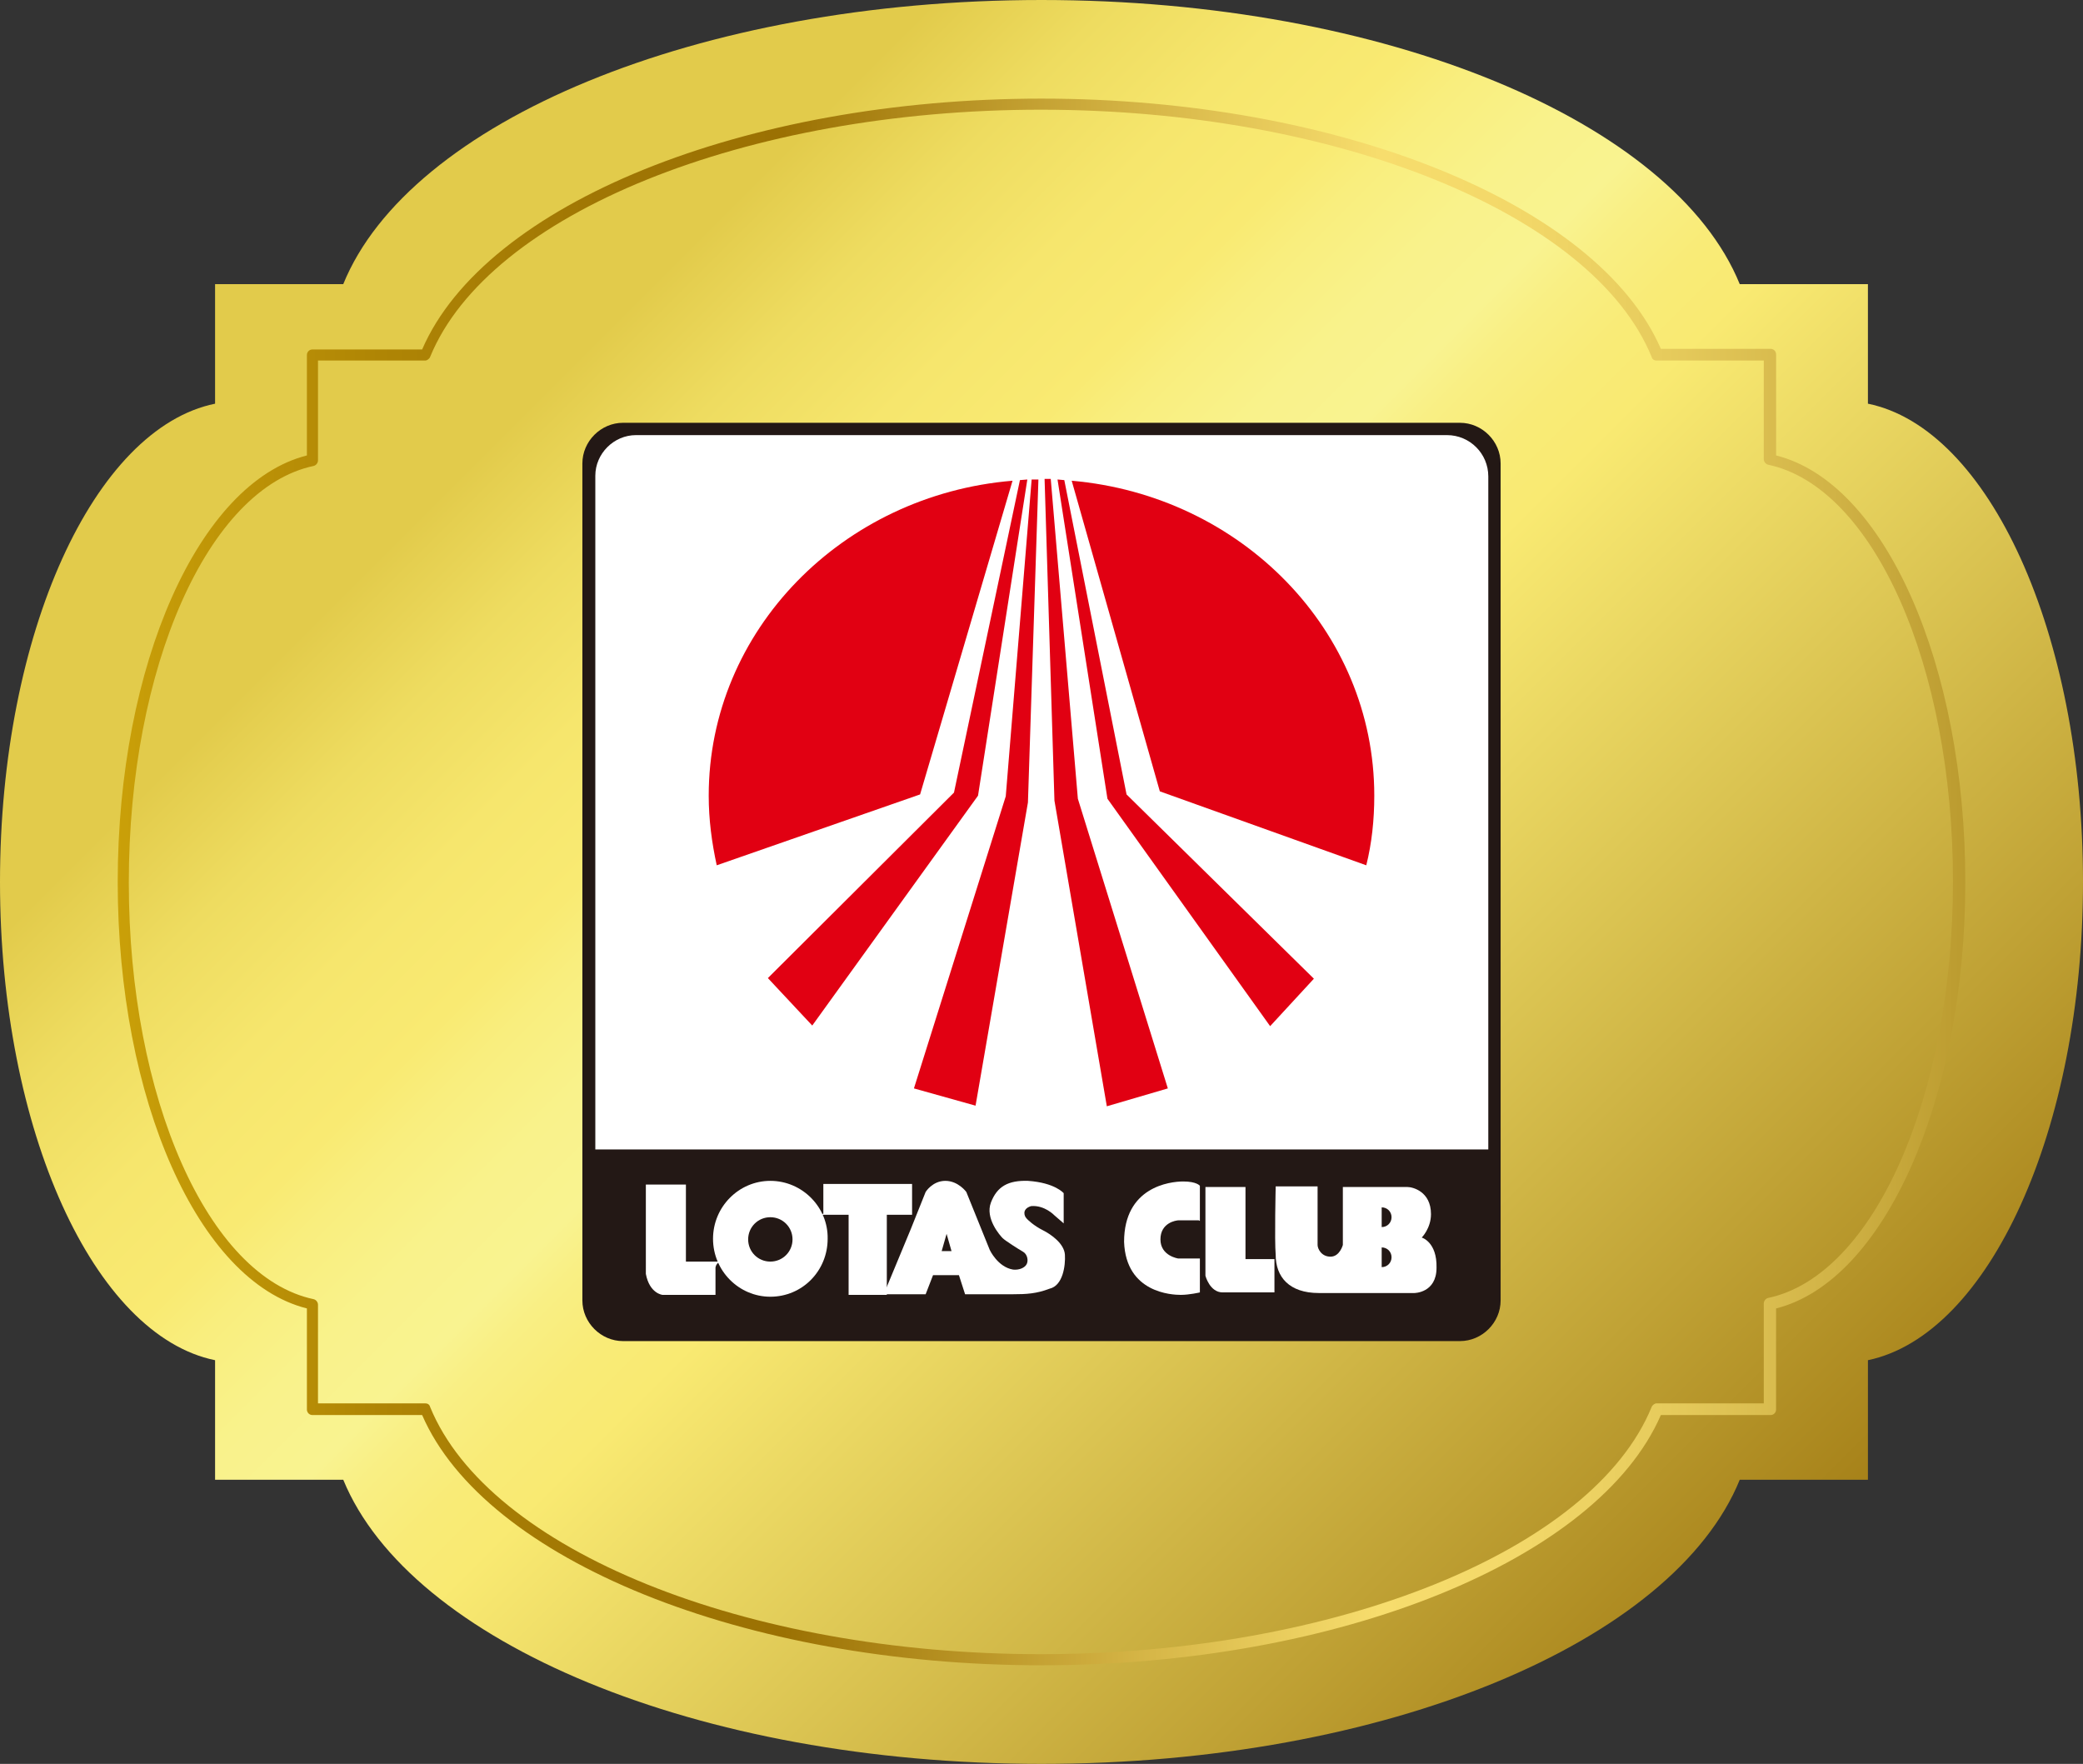 <?xml version="1.0" encoding="utf-8"?>
<!-- Generator: Adobe Illustrator 28.1.0, SVG Export Plug-In . SVG Version: 6.00 Build 0)  -->
<svg version="1.1" id="レイヤー_1" xmlns="http://www.w3.org/2000/svg" xmlns:xlink="http://www.w3.org/1999/xlink" x="0px"
	 y="0px" viewBox="0 0 338 286.2" style="enable-background:new 0 0 338 286.2;" xml:space="preserve">
<rect x="0" y="0" width="338" height="286.2" fill="#333333" stroke="none"/>
<style type="text/css">
	.st0{fill:url(#SVGID_1_);}
	.st1{fill:url(#SVGID_00000139276476452573691590000003875032265082942339_);}
	.st2{clip-path:url(#SVGID_00000119819594659779325290000017070550512380775808_);fill:#231815;}
	.st3{clip-path:url(#SVGID_00000119819594659779325290000017070550512380775808_);fill:#FFFFFF;}
	.st4{clip-path:url(#SVGID_00000119819594659779325290000017070550512380775808_);fill:#E10012;}
</style>
<g>
	<g>
		<linearGradient id="SVGID_1_" gradientUnits="userSpaceOnUse" x1="43.183" y1="17.266" x2="386.229" y2="360.313">
			<stop  offset="0.133" style="stop-color:#E2CB4B"/>
			<stop  offset="0.176" style="stop-color:#EEDC60"/>
			<stop  offset="0.219" style="stop-color:#F6E66D"/>
			<stop  offset="0.257" style="stop-color:#F9EA72"/>
			<stop  offset="0.276" style="stop-color:#F9EE7E"/>
			<stop  offset="0.306" style="stop-color:#F9F28B"/>
			<stop  offset="0.334" style="stop-color:#F9F390"/>
			<stop  offset="0.348" style="stop-color:#F9EF84"/>
			<stop  offset="0.372" style="stop-color:#F9EB77"/>
			<stop  offset="0.393" style="stop-color:#F9EA72"/>
			<stop  offset="0.611" style="stop-color:#C0A235"/>
			<stop  offset="0.734" style="stop-color:#9E7710"/>
			<stop  offset="0.819" style="stop-color:#B18912"/>
			<stop  offset="0.921" style="stop-color:#C19913"/>
			<stop  offset="1" style="stop-color:#C79F14"/>
		</linearGradient>
		<path class="st0" d="M338,143.1c0-40.4-15.3-73.6-34.9-77.6V46.1h-20.8C271.6,19.8,224.9,0,169,0C113.1,0,66.4,19.8,55.7,46.1
			H34.9v19.4C15.3,69.5,0,102.7,0,143.1s15.3,73.6,34.9,77.6v19.4h20.8c10.8,26.3,57.4,46.1,113.3,46.1
			c55.9,0,102.6-19.8,113.3-46.1h20.8v-19.4C322.7,216.6,338,183.4,338,143.1z"/>
		<g>
			
				<linearGradient id="SVGID_00000034775261204835207140000005262615248640937141_" gradientUnits="userSpaceOnUse" x1="19.074" y1="143.084" x2="318.926" y2="143.084">
				<stop  offset="0" style="stop-color:#CAA008"/>
				<stop  offset="1.147388e-02" style="stop-color:#C79D08"/>
				<stop  offset="0.142" style="stop-color:#AF8505"/>
				<stop  offset="0.261" style="stop-color:#A07604"/>
				<stop  offset="0.36" style="stop-color:#9B7103"/>
				<stop  offset="0.56" style="stop-color:#D7B748"/>
				<stop  offset="0.683" style="stop-color:#F7DD6D"/>
				<stop  offset="0.756" style="stop-color:#F3D869"/>
				<stop  offset="0.839" style="stop-color:#E6CB5C"/>
				<stop  offset="0.925" style="stop-color:#D2B447"/>
				<stop  offset="1" style="stop-color:#BB9B2F"/>
			</linearGradient>
			<path style="fill:url(#SVGID_00000034775261204835207140000005262615248640937141_);" d="M169,270.2
				c-48.2,0-90.3-17.1-100.5-40.6H50.7c-0.5,0-0.9-0.4-0.9-0.9v-16.4c-17.6-4.4-30.7-33.9-30.7-69.2s13.2-64.8,30.7-69.2V57.6
				c0-0.5,0.4-0.9,0.9-0.9h17.8C78.7,33.1,120.8,16,169,16c48.2,0,90.3,17.1,100.5,40.6h17.8c0.5,0,0.9,0.4,0.9,0.9v16.4
				c17.6,4.4,30.7,33.9,30.7,69.2s-13.2,64.8-30.7,69.2v16.4c0,0.5-0.4,0.9-0.9,0.9h-17.8C259.3,253.1,217.2,270.2,169,270.2z
				 M51.6,227.7h17.4c0.4,0,0.7,0.2,0.8,0.6c9.5,23.2,51.2,40.1,99.1,40.1c47.9,0,89.6-16.9,99.1-40.1c0.1-0.3,0.5-0.6,0.8-0.6h17.4
				v-16.2c0-0.4,0.3-0.8,0.7-0.9c17.1-3.6,30-32.6,30-67.6c0-35-12.9-64-30-67.6c-0.4-0.1-0.7-0.5-0.7-0.9V58.5h-17.4
				c-0.4,0-0.7-0.2-0.8-0.6c-9.5-23.2-51.2-40.1-99.1-40.1c-47.9,0-89.6,16.9-99.1,40.1c-0.1,0.3-0.5,0.6-0.8,0.6H51.6v16.2
				c0,0.4-0.3,0.8-0.7,0.9c-17.1,3.6-30,32.6-30,67.6c0,35,12.9,64,30,67.6c0.4,0.1,0.7,0.5,0.7,0.9V227.7z"/>
		</g>
	</g>
	<g>
		<defs>
			<rect id="SVGID_00000014626473850152347610000000395830956229186979_" x="94.5" y="68.6" width="149.1" height="149.1"/>
		</defs>
		<clipPath id="SVGID_00000173135236532520436090000007035739641911597707_">
			<use xlink:href="#SVGID_00000014626473850152347610000000395830956229186979_"  style="overflow:visible;"/>
		</clipPath>
		<path style="clip-path:url(#SVGID_00000173135236532520436090000007035739641911597707_);fill:#231815;" d="M94.5,211
			c0,3.6,3,6.6,6.6,6.6h135.8c3.6,0,6.6-3,6.6-6.6V75.2c0-3.6-3-6.6-6.6-6.6H101.1c-3.6,0-6.6,3-6.6,6.6V211z"/>
		<path style="clip-path:url(#SVGID_00000173135236532520436090000007035739641911597707_);fill:#FFFFFF;" d="M234.8,70.6H103.2
			c-3.6,0-6.6,3-6.6,6.6v18.1v84.6v6.6h6.6h131.7h6.6v-6.6V95.4V77.3C241.5,73.6,238.5,70.6,234.8,70.6"/>
		<path style="clip-path:url(#SVGID_00000173135236532520436090000007035739641911597707_);fill:#E10012;" d="M221.7,140.4
			c0.9-3.6,1.3-7.4,1.3-11.3c0-26.8-21.6-48.7-49.1-51.1l14.3,50.4L221.7,140.4z"/>
		<path style="clip-path:url(#SVGID_00000173135236532520436090000007035739641911597707_);fill:#E10012;" d="M164.3,78
			c-27.6,2.3-49.3,24.3-49.3,51.1c0,3.9,0.5,7.6,1.3,11.3l33-11.5L164.3,78z"/>
		<polygon style="clip-path:url(#SVGID_00000173135236532520436090000007035739641911597707_);fill:#E10012;" points="213.2,158.8 
			182.8,128.9 172.7,77.9 171.6,77.8 179.7,129.6 206.1,166.5 		"/>
		<polygon style="clip-path:url(#SVGID_00000173135236532520436090000007035739641911597707_);fill:#E10012;" points="189.5,176.6 
			174.9,129.6 170.5,77.7 169.5,77.7 171.1,129.9 179.6,179.5 		"/>
		<polygon style="clip-path:url(#SVGID_00000173135236532520436090000007035739641911597707_);fill:#E10012;" points="158.3,179.4 
			166.8,130.2 168.5,77.8 167.4,77.8 163.2,129.2 148.3,176.6 		"/>
		<polygon style="clip-path:url(#SVGID_00000173135236532520436090000007035739641911597707_);fill:#E10012;" points="131.8,166.4 
			158.7,129.1 166.7,77.8 165.5,77.9 154.8,128.6 124.6,158.7 		"/>
		
			<rect x="96.5" y="186.6" style="clip-path:url(#SVGID_00000173135236532520436090000007035739641911597707_);fill:#231815;" width="144.9" height="29"/>
		<path style="clip-path:url(#SVGID_00000173135236532520436090000007035739641911597707_);fill:#FFFFFF;" d="M104.8,192.2h6.5v12.5
			h4.5h1c-0.7,0.4-0.7,1-0.7,1v4.4h-8.6c0,0-2.1-0.2-2.7-3.4V192.2z"/>
		<path style="clip-path:url(#SVGID_00000173135236532520436090000007035739641911597707_);fill:#FFFFFF;" d="M125,191.6
			c-5.1,0-9.3,4.2-9.3,9.4c0,5.2,4.2,9.4,9.3,9.4c5.2,0,9.3-4.2,9.3-9.4C134.4,195.9,130.2,191.6,125,191.6 M125,204.7
			c-2,0-3.6-1.6-3.6-3.6c0-2,1.6-3.6,3.6-3.6c2,0,3.6,1.6,3.6,3.6C128.6,203.1,127,204.7,125,204.7"/>
		<path style="clip-path:url(#SVGID_00000173135236532520436090000007035739641911597707_);fill:#FFFFFF;" d="M133.6,192.1v4.8
			c-0.2,0.2-0.5,0.2-0.5,0.2h4.6v13h6.2v-13h4.1v-5H133.6z"/>
		<path style="clip-path:url(#SVGID_00000173135236532520436090000007035739641911597707_);fill:#FFFFFF;" d="M172.8,203.6
			c-0.1-1.8-2.2-3.3-3.6-4c-1.4-0.7-2.5-1.7-2.7-2c-0.2-0.2-0.8-1.4,0.8-1.9c2.2-0.2,3.8,1.5,3.8,1.5l1.5,1.3v-4.9
			c0,0-1.4-1.7-5.8-2c-3.2-0.1-5,0.9-6,3.5c-1,2.6,1.5,5.4,1.9,5.8c0.4,0.4,2.6,1.8,3.3,2.2c0.7,0.4,0.9,1.4,0.6,2
			c-0.3,0.6-1.2,1-2.2,0.9c-2.5-0.4-3.8-3.2-3.8-3.2s-3.3-8.2-3.8-9.4c0,0-1.3-1.8-3.4-1.8c-2.1,0-3.2,1.8-3.2,1.8l-2.4,6l-4.4,10.6
			h6.8l1.2-3.1h4.2l1,3.1h7.7c2.3,0,3.9-0.1,6-0.9C172.5,208.6,172.9,205.3,172.8,203.6 M152.8,203l0.8-2.8l0.8,2.8L152.8,203z"/>
		<path style="clip-path:url(#SVGID_00000173135236532520436090000007035739641911597707_);fill:#FFFFFF;" d="M194.7,198.1v-5.7
			c0,0-0.5-0.7-2.7-0.7c-2.2,0-9.6,0.9-9.6,9.8c0.3,8.3,7.8,8.6,9.2,8.6c1.4,0,3.1-0.4,3.1-0.4v-5.5h-3.5c0,0-2.9-0.4-2.9-3.1
			c0-2.7,2.5-3.1,3-3.1h3.2"/>
		<path style="clip-path:url(#SVGID_00000173135236532520436090000007035739641911597707_);fill:#FFFFFF;" d="M202.1,192.6h-6.5
			v14.4c0,0,0.7,2.7,2.8,2.7h8.4v-5.4h-4.7V192.6z"/>
		<path style="clip-path:url(#SVGID_00000173135236532520436090000007035739641911597707_);fill:#FFFFFF;" d="M230.7,200.8
			c0,0,1.5-1.5,1.5-3.8c0-3.7-3-4.4-3.8-4.4h-10.5v9.4c0,0-0.5,1.9-2,1.9c-1.5,0-2.1-1.3-2.1-1.9v-9.5H207c0,0-0.2,8.7,0,11.1
			c0,3.6,2.2,6.2,7,6.2h15.5c0,0,3.6,0,3.6-4.1C233.2,201.5,230.7,200.8,230.7,200.8 M224.2,205.6v-3.2c0.9,0,1.6,0.7,1.6,1.6
			C225.8,204.9,225.1,205.6,224.2,205.6 M224.2,199.1v-3.2c0.9,0,1.6,0.7,1.6,1.6C225.8,198.4,225.1,199.1,224.2,199.1"/>
	</g>
</g>
</svg>
